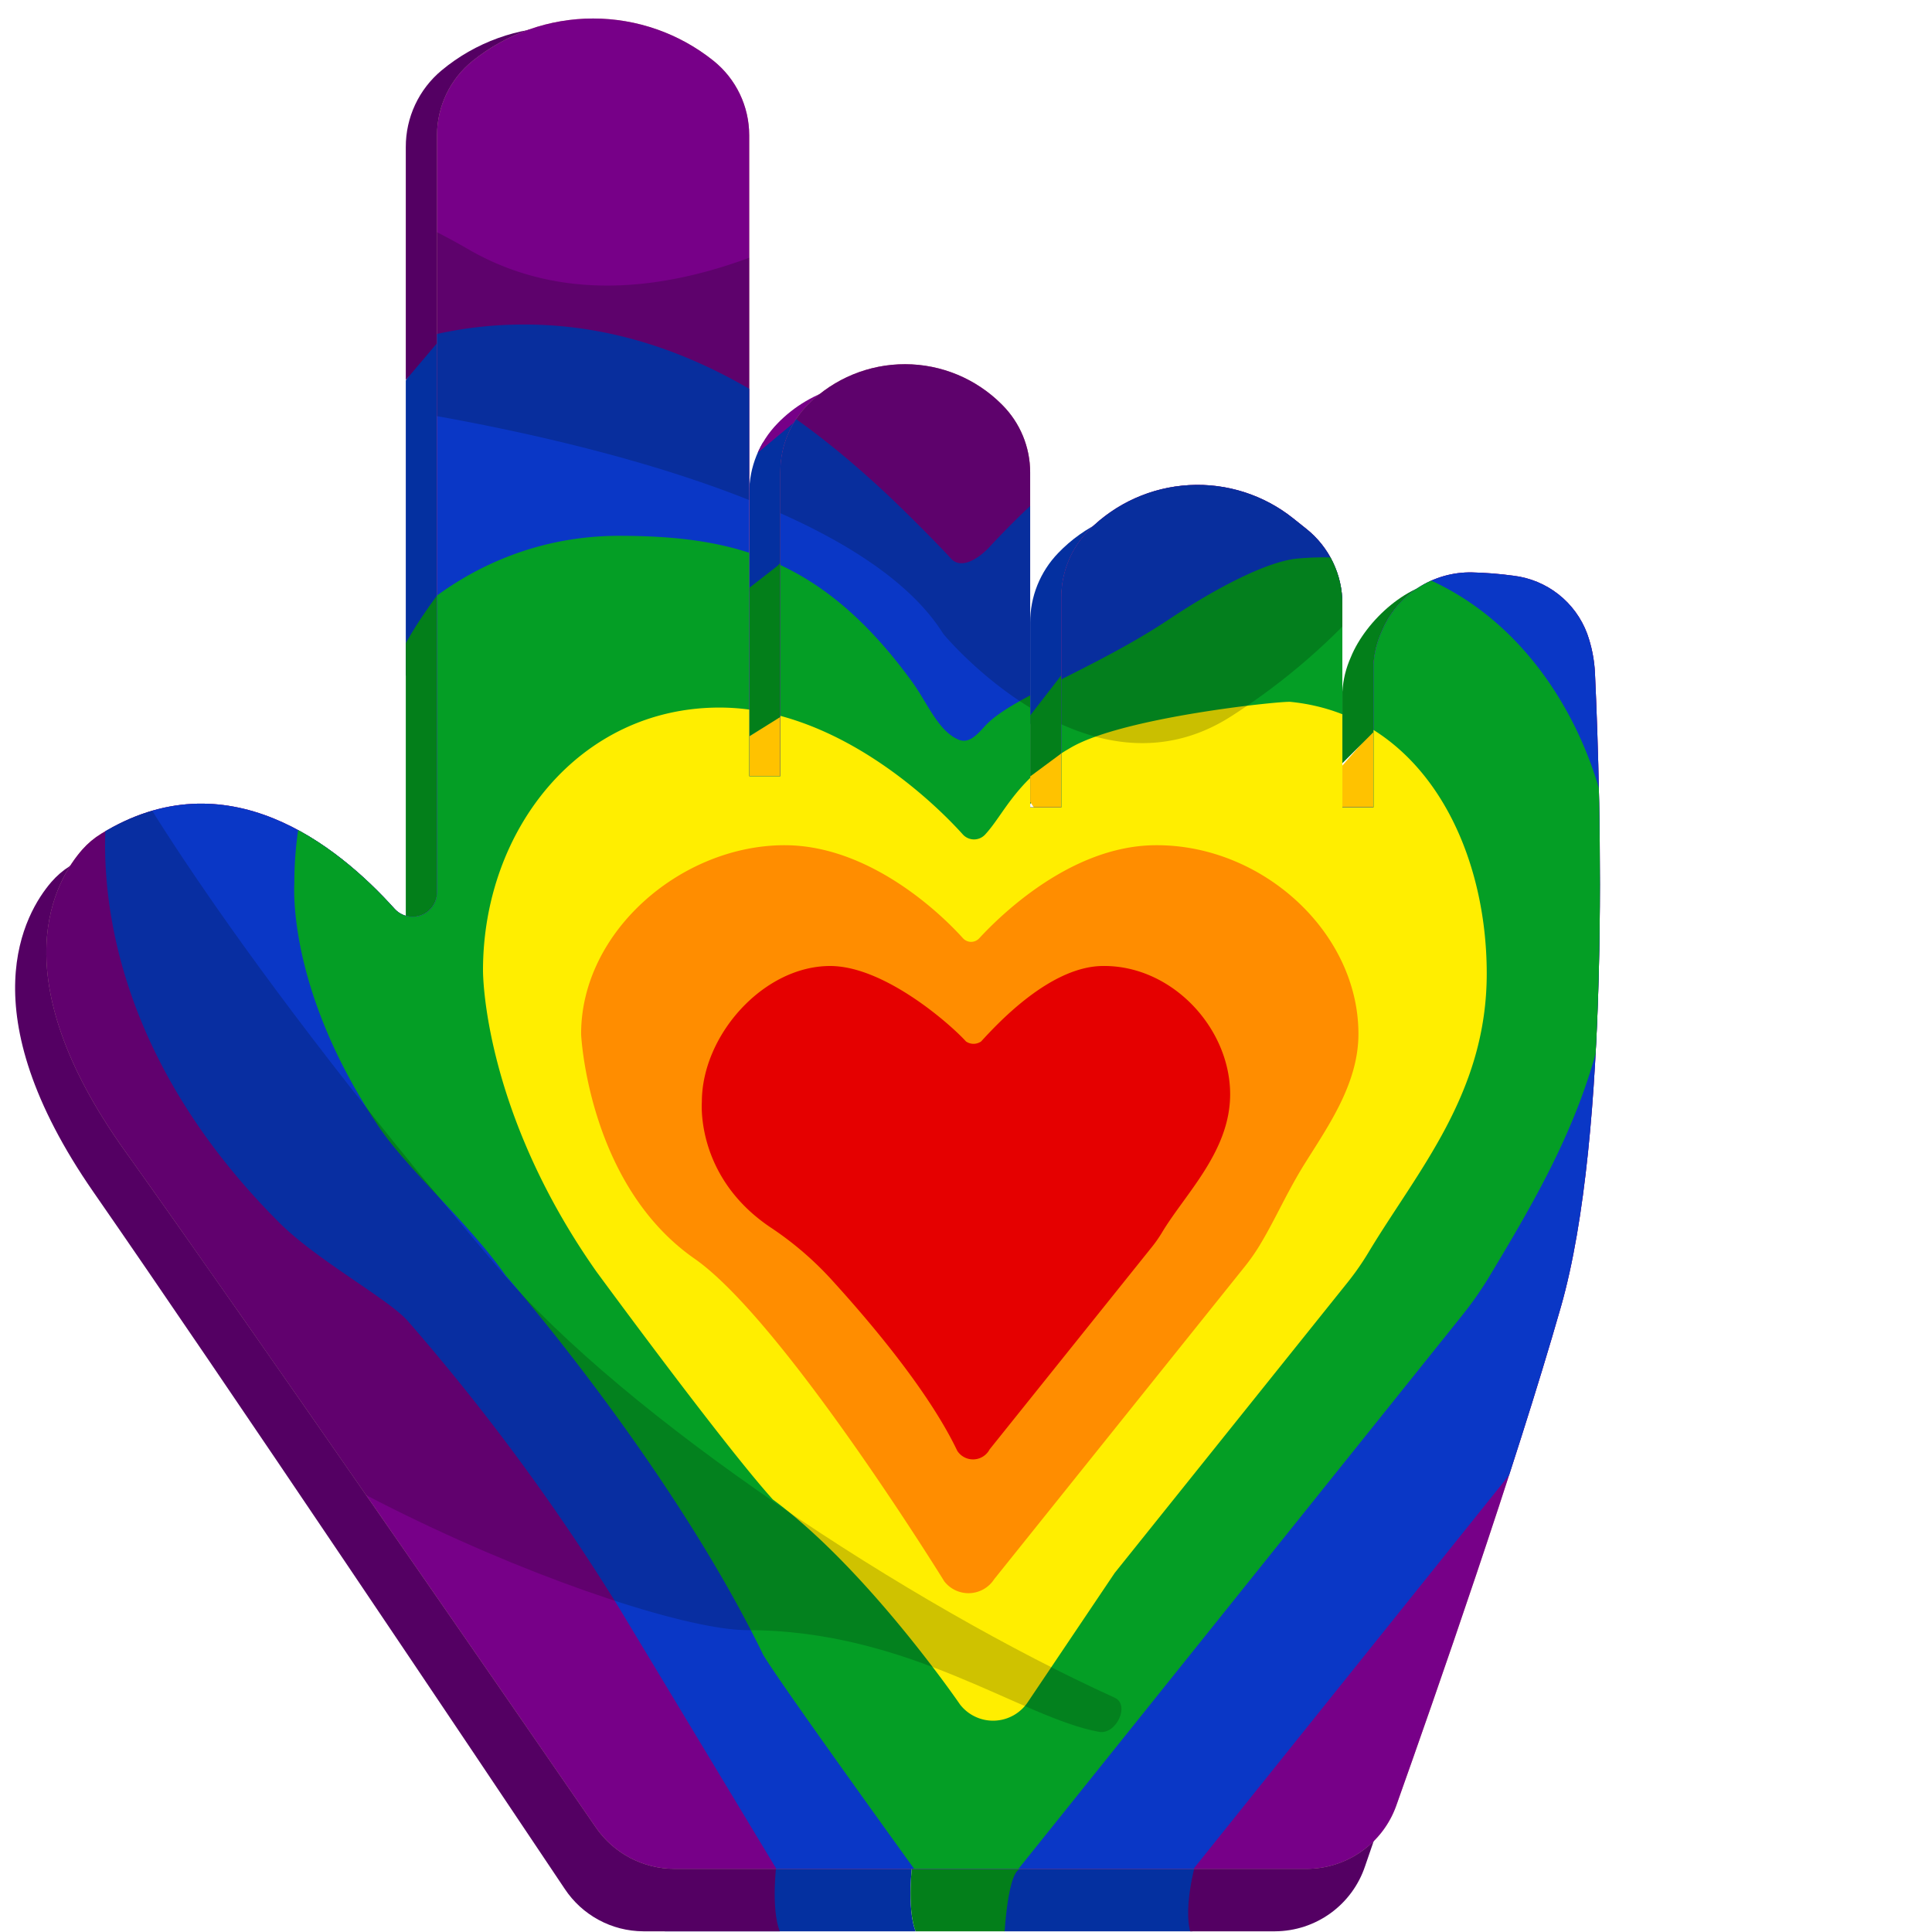 <ns0:svg xmlns:ns0="http://www.w3.org/2000/svg" width="256" height="256" viewBox="0 0 212 256" preserveAspectRatio="xMinYMin meet">
  <ns0:defs>
    <ns0:style>
      .cls-1 {
        fill: none;
      }

      .cls-2 {
        clip-path: url(#clip-path);
      }

      .cls-3 {
        fill: #0430a0;
      }

      .cls-4 {
        fill: #540063;
      }

      .cls-5 {
        fill: #037f1a;
      }

      .cls-6 {
        fill: #ffc200;
      }

      .cls-7 {
        fill: #708;
      }

      .cls-8 {
        clip-path: url(#clip-path-2);
      }

      .cls-9 {
        fill: #172468;
      }

      .cls-10 {
        fill: #d88282;
      }

      .cls-11 {
        fill: #0a37c6;
      }

      .cls-12 {
        fill: #049e25;
      }

      .cls-13 {
        fill: #fe0;
      }

      .cls-14 {
        fill: #ff8d00;
      }

      .cls-15 {
        fill: #e50000;
      }

      .cls-16, .cls-17 {
        fill: #020a04;
      }

      .cls-16 {
        opacity: 0.19;
      }

      .cls-17 {
        opacity: 0.21;
      }
    </ns0:style>
    <ns0:clipPath id="clip-path">
      <ns0:path class="cls-1" d="M53.77,19.49V122.726a3.218,3.218,0,0,1-5.613,2.267c-7.643-8.74-22.288-20.784-38.9-10.234A11.042,11.042,0,0,0,6.8,116.875c-3.54,4.114-11.078,17.073,5.605,41.111C29.485,182.6,63.5,233.347,74.823,250.274a12.548,12.548,0,0,0,10.42,5.634h83.724a12.637,12.637,0,0,0,11.912-8.628c5.158-14.927,15.726-46.077,21.813-68.007,6.573-23.675,5.314-68.845,4.518-86.417a19.029,19.029,0,0,0-1.044-5.42,11.99,11.99,0,0,0-9.751-7.876c-1.687-.23-2.523-2.525-4.415-2.56-5.18-.095-10.993,5.147-13,10.063a13.011,13.011,0,0,0-1.128,4.595v19.5h-4.137v-27.8a13.169,13.169,0,0,0-4.749-10.17l-1.754-1.444a19.866,19.866,0,0,0-27.021,1.54h0a13.218,13.218,0,0,0-3.706,9.209v28.665h-4.137v-45.7a13.218,13.218,0,0,0-3.706-9.209l-.081-.084a17.752,17.752,0,0,0-25.567-.049h0a13.219,13.219,0,0,0-3.74,9.244V106.9H95.138V19.49a13.168,13.168,0,0,0-4.75-10.169h0a24.943,24.943,0,0,0-31.869,0h0A13.17,13.17,0,0,0,53.77,19.49Z" />
    </ns0:clipPath>
    <ns0:clipPath id="clip-path-2">
      <ns0:path class="cls-1" d="M57.907,17.923V118.23a3.23,3.23,0,0,1-5.614,2.2c-7.643-8.492-22.288-20.194-38.9-9.944a10.987,10.987,0,0,0-2.456,2.057c-3.539,4-11.077,16.588,5.606,39.944,17.082,23.915,51.093,73.224,62.42,89.67a12.648,12.648,0,0,0,10.42,5.475H173.1a12.612,12.612,0,0,0,11.912-8.383c5.158-14.5,15.725-44.771,21.813-66.078,6.573-23,5.313-66.893,4.518-83.967a18.072,18.072,0,0,0-1.044-5.266,11.924,11.924,0,0,0-9.751-7.652,49.163,49.163,0,0,0-5.491-.44,12.672,12.672,0,0,0-11.924,7.73,12.332,12.332,0,0,0-1.128,4.465v18.942h-4.137V79.974a12.652,12.652,0,0,0-4.749-9.881l-1.755-1.4a20.288,20.288,0,0,0-27.02,1.5h0a12.655,12.655,0,0,0-3.706,8.948v27.852h-4.137v-44.4a12.651,12.651,0,0,0-3.707-8.948l-.08-.081a18.112,18.112,0,0,0-25.567-.048h0a12.653,12.653,0,0,0-3.74,8.981v40.358H99.274V17.923a12.652,12.652,0,0,0-4.749-9.881h0a25.507,25.507,0,0,0-31.869,0h0A12.652,12.652,0,0,0,57.907,17.923Z" />
    </ns0:clipPath>
  </ns0:defs>
  <ns0:g id="&#1057;&#1083;&#1086;&#1081;_8" data-name="&#1057;&#1083;&#1086;&#1081; 8">
    <ns0:g class="cls-2">
      <ns0:polygon class="cls-3" points="141 90 135 98 132 83 137 69 149 65 154 68 147 83 141 90" />
      <ns0:path class="cls-3" d="M120.815,247.635S120,255,122,257s-32,2-32,2L24,152,14,117l9-7,6.942,2.077L37,149l56,74,14,20,13.815,4.635" />
      <ns0:path class="cls-4" d="M102.815,247.635S102,255,104,257s-32,2-32,2L5,162l-21-30L5,110l6.942,2.077L19,149l56,74,14,20,13.815,4.635" />
      <ns0:path class="cls-3" d="M133.111,256,158,257s-.151-9.979,1.425-10.489S156,240,155,240s-20,5-20,5l-.228,2.635L132,251Z" />
      <ns0:path class="cls-5" d="M120.815,247.635S120,255,122,257s11,1,11,1,.32-9.731,2.16-10.365S140,239,140,239l-16,4-3.185,4.635" />
      <ns0:path class="cls-3" d="M57.907,44.254S45,62,48,66s3,20,3,20l4,5L66,76,57.907,44.254" />
      <ns0:path class="cls-5" d="M57.907,78.911S51,88,52,91s-3,16-3,16l2,22,16-3L66,90,57.907,78.911" />
      <ns0:polygon class="cls-4" points="65 2 40 22 49 56 60 43 82 33 78 8 68 2 65 2" />
      <ns0:path class="cls-6" d="M103.411,94.858,94,101l5,8s9-2,9-3-4.589-11.142-4.589-11.142" />
      <ns0:polygon class="cls-3" points="97.401 79.63 106 74 107.018 56.648 105.492 55.541 95 63 96 78 97.401 79.63" />
      <ns0:polyline class="cls-5" points="104 74 103 75 94 82 93 96 98.375 98.145 105 94 104 74" />
      <ns0:polygon class="cls-7" points="120 49 100 51 98 62 110 52 120 49" />
      <ns0:polyline class="cls-5" points="140.642 99.822 135 109 131 97 134.8 97 141 89 140.642 99.822" />
      <ns0:polyline class="cls-6" points="145 103 141 113 135 104 140.642 99.822 145 103" />
      <ns0:polyline class="cls-6" points="182.009 96.729 173 107 182 115 185 106 182.009 96.729 182.009 96.729" />
      <ns0:polygon class="cls-5" points="190 76 180 81 176 95 177 102 184 95 190 76" />
      <ns0:path class="cls-4" d="M158.237,247.635S156,256,159,258s16,2,16,2l9-12-1-12-24,6Z" />
    </ns0:g>
  </ns0:g>
  <ns0:g id="&#1057;&#1083;&#1086;&#1081;_3_&#1082;&#1086;&#1087;&#1080;&#1103;2_" data-name="&#1057;&#1083;&#1086;&#1081; 3 (&#1082;&#1086;&#1087;&#1080;&#1103;2)">
    <ns0:g class="cls-8">
      <ns0:path class="cls-9" d="M53.77,19.49V122.726a3.218,3.218,0,0,1-5.613,2.267c-7.643-8.74-22.288-20.784-38.9-10.234A11.042,11.042,0,0,0,6.8,116.875c-3.54,4.114-11.078,17.073,5.605,41.111C29.485,182.6,63.5,233.347,74.823,250.274a12.548,12.548,0,0,0,10.42,5.634h83.724a12.637,12.637,0,0,0,11.912-8.628c5.158-14.927,15.726-46.077,21.813-68.007,6.573-23.675,5.314-68.845,4.518-86.417a19.029,19.029,0,0,0-1.044-5.42,11.99,11.99,0,0,0-9.751-7.876,47.7,47.7,0,0,0-5.491-.452A12.66,12.66,0,0,0,179,87.063a13.011,13.011,0,0,0-1.128,4.595v19.5h-4.137v-27.8a13.169,13.169,0,0,0-4.749-10.17l-1.754-1.444a19.866,19.866,0,0,0-27.021,1.54h0a13.218,13.218,0,0,0-3.706,9.209v28.665h-4.137v-45.7a13.218,13.218,0,0,0-3.706-9.209l-.081-.084a17.752,17.752,0,0,0-25.567-.049h0a13.219,13.219,0,0,0-3.74,9.244V106.9H95.138V19.49a13.168,13.168,0,0,0-4.75-10.169h0a24.943,24.943,0,0,0-31.869,0h0A13.17,13.17,0,0,0,53.77,19.49Z" />
      <ns0:path class="cls-10" d="M57.907,17.923V118.23a3.23,3.23,0,0,1-5.614,2.2c-7.643-8.492-22.288-20.194-38.9-9.944a10.987,10.987,0,0,0-2.456,2.057c-3.539,4-11.077,16.588,5.606,39.944,17.082,23.915,51.093,73.224,62.42,89.67a12.648,12.648,0,0,0,10.42,5.475H173.1a12.612,12.612,0,0,0,11.912-8.383c5.158-14.5,15.725-44.771,21.813-66.078,6.573-23,5.313-66.893,4.518-83.967a18.072,18.072,0,0,0-1.044-5.266,11.924,11.924,0,0,0-9.751-7.652,49.163,49.163,0,0,0-5.491-.44,12.672,12.672,0,0,0-11.924,7.73,12.332,12.332,0,0,0-1.128,4.465v18.942h-4.137V79.974a12.652,12.652,0,0,0-4.749-9.881l-1.755-1.4a20.288,20.288,0,0,0-27.02,1.5h0a12.655,12.655,0,0,0-3.706,8.948v27.852h-4.137v-44.4a12.651,12.651,0,0,0-3.707-8.948l-.08-.081a18.112,18.112,0,0,0-25.567-.048h0a12.653,12.653,0,0,0-3.74,8.981v40.358H99.274V17.923a12.652,12.652,0,0,0-4.749-9.881h0a25.507,25.507,0,0,0-31.869,0h0A12.652,12.652,0,0,0,57.907,17.923Z" />
      <ns0:path class="cls-7" d="M286,74.847c0-44.718-30.415-84.777-77.138-83.83-35.582.722-65.534,29.521-75.685,40.5a4.8,4.8,0,0,1-7.113-.044C116.028,20.306,85.056-9,48.433-9,3.669-9-27.029,30.083-27.029,74.847c0,.944,0,44.719,36.192,96.125L117.947,311.485a13.332,13.332,0,0,0,21.748-.94l109.1-136.093a87.061,87.061,0,0,0,6.695-9.612C271.189,138.7,286,113.118,286,74.847Z" />
      <ns0:path class="cls-11" d="M242.278,103.99c0-32.528-22.124-61.667-56.11-60.978-25.89.525-47.683,21.487-55.06,29.471-1.4,1.51-3.735,3.047-5.108,1.517-1.5-1.67-6.306-6.511-9-9-10.4-9.606-26.358-22-47.527-22-32.561,0-54.891,28.429-54.891,60.99,0,.651-6.657,28.935,22.418,58.01,5,5,14.385,10.079,17,13a288.8,288.8,0,0,1,28,38l38.037,63.119a9.7,9.7,0,0,0,15.819-.683l79.356-98.994a63.53,63.53,0,0,0,4.9-7.032C231.52,150.409,242.278,131.808,242.278,103.99Z" />
      <ns0:path class="cls-12" d="M214.1,119.83c0-24.443-16.724-48.125-42.163-45.821C167.864,74.378,161,78,155,82c-10.054,6.7-20.95,10.381-24.433,14.149C129.513,97.29,128.432,98.6,127,98c-2.679-1.125-4.128-4.879-6.1-7.6C109,74,97.235,71,82,71c-24.467,0-43,21.533-43,46,0,.387-1,14,11,32,3.676,5.668,12.042,12.957,17,20,0,0,21.5,24.494,34,50,.5,1.494,21.243,30.174,21.243,30.174a7.287,7.287,0,0,0,11.887-.514l59.631-74.387a47.506,47.506,0,0,0,3.659-5.254C206,154.731,214.1,140.749,214.1,119.83Z" />
      <ns0:path class="cls-13" d="M197,129c0-17.3-8.809-34.264-26-36-1.261-.127-22,2-29,6-7.332,4.19-8.872,8.777-11.467,11.585a2,2,0,0,1-2.954-.018c-4.168-4.64-17.03-16.811-32.24-16.811C76.749,93.756,64,109.988,64,128.578c0,.392,0,18.571,15.031,39.92,0,0,16.768,22.868,23.368,30.185,12.6,9.317,24.809,27.17,24.809,27.17a5.537,5.537,0,0,0,9.032-.391L147.7,208.427l30.849-38.484a36.085,36.085,0,0,0,2.781-3.992C187.849,155.1,197,144.894,197,129Z" />
      <ns0:path class="cls-14" d="M180,137c0-13.609-12.993-25.283-27.212-25-10.828.22-19.944,8.984-23.033,12.327a1.462,1.462,0,0,1-2.165-.013c-3.054-3.4-12.479-12.319-23.625-12.319C90.342,112,77,123.377,77,137c0,.287,1,20,15.014,29.77,11.77,8.206,33.106,42.762,33.106,42.762a4.057,4.057,0,0,0,6.619-.286l33.2-41.417a26.392,26.392,0,0,0,2.037-2.925c2.116-3.523,3.564-6.985,6.023-10.9C176.093,149.069,180,143.489,180,137Z" />
      <ns0:path class="cls-15" d="M163,145c0-8.824-7.781-17.187-17-17-7.021.142-14,7.833-16,10a1.764,1.764,0,0,1-2,0c-1.98-2.2-10.773-10-18-10-8.833,0-17,9.167-17,18,0,.171-.84,10.112,9.321,16.784a43.459,43.459,0,0,1,8.242,7.2c5.092,5.609,12.612,14.57,16.277,22.251a2.485,2.485,0,0,0,4.291-.186L152.658,165.2a17.222,17.222,0,0,0,1.321-1.9C157.077,158.144,163,152.552,163,145Z" />
      <ns0:path class="cls-16" d="M15.079,98.76S26.614,121.663,66,168c17,20,54.7,44.7,81.689,56.945,2.091.948.223,4.943-2.058,4.534C135.392,227.644,120.471,216,99,216c-15,0-75.487-24.061-90.437-49.709C-19.449,118.235,15.079,98.76,15.079,98.76Z" />
      <ns0:path class="cls-17" d="M40.708,52.565S110,60,125,84c0,0,19,23,38,11a86.2,86.2,0,0,0,28-29L133,13S93,51,62,33s-44,0-44,0Z" />
    </ns0:g>
  </ns0:g>
</ns0:svg>